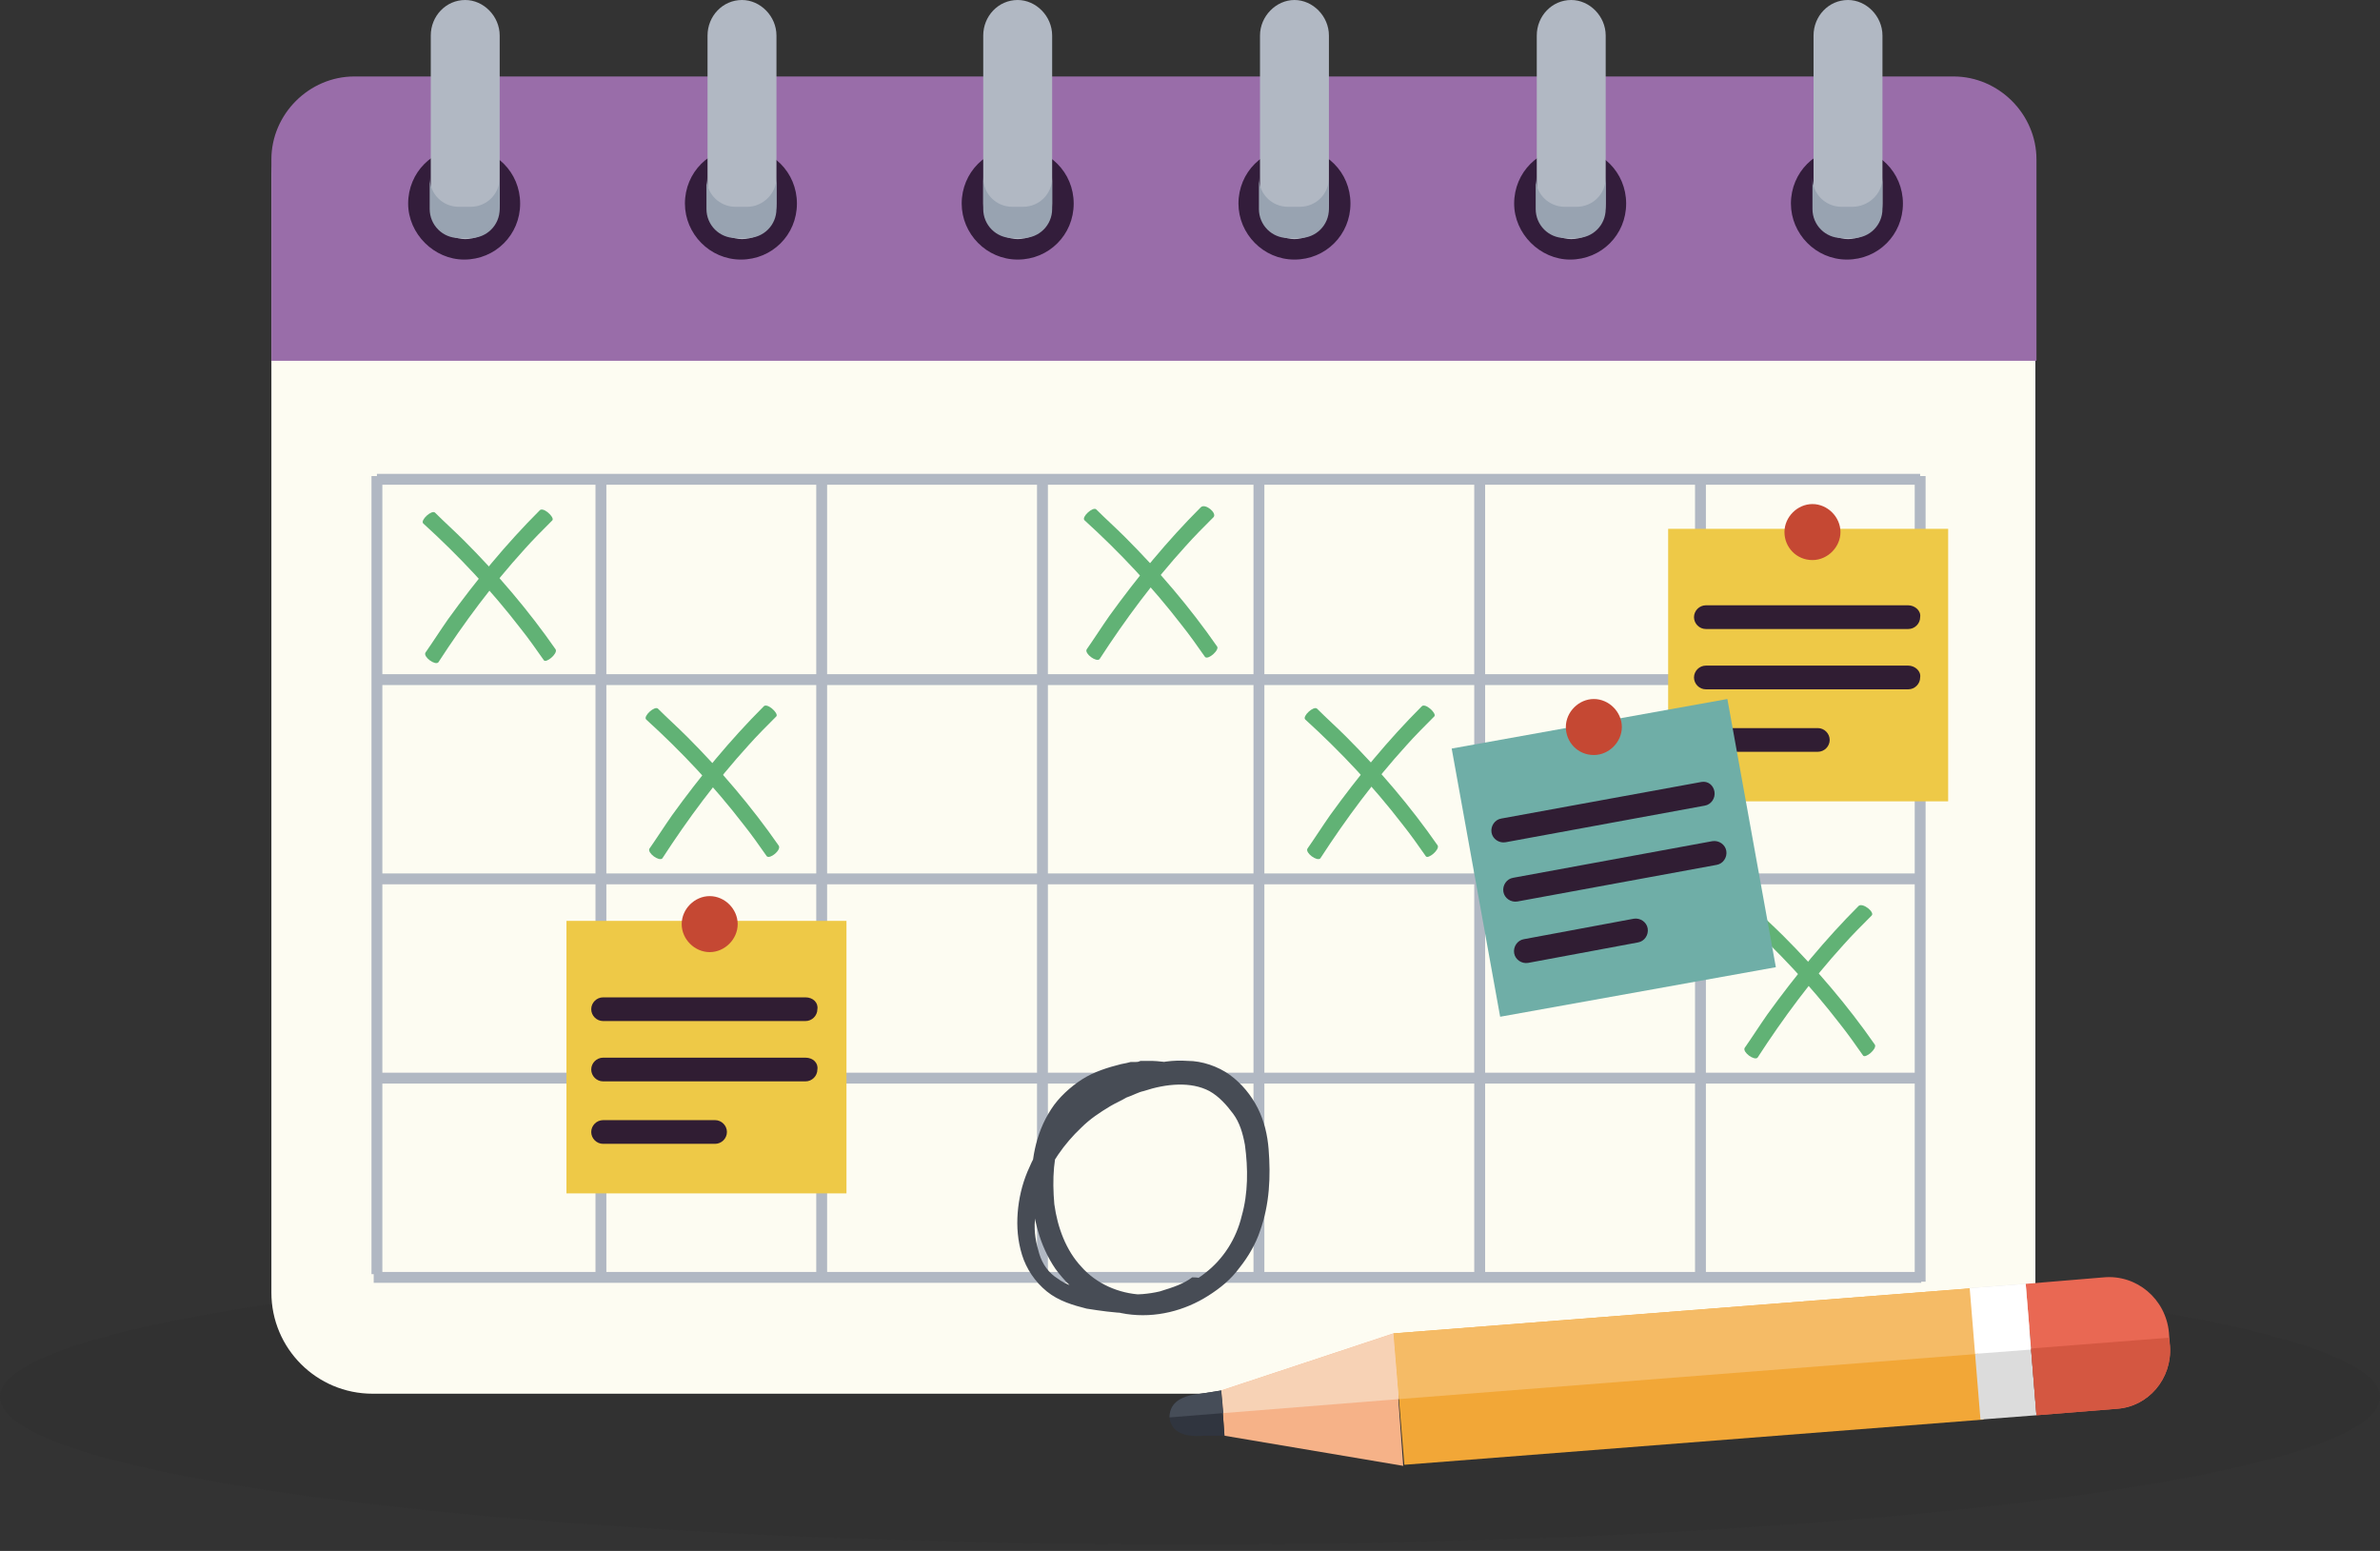 <?xml version="1.0" encoding="utf-8"?>
<!-- Generator: Adobe Illustrator 25.3.1, SVG Export Plug-In . SVG Version: 6.00 Build 0)  -->
<svg version="1.1" id="Layer_1" xmlns="http://www.w3.org/2000/svg" xmlns:xlink="http://www.w3.org/1999/xlink" x="0px" y="0px"
	 viewBox="0 0 221 144" style="enable-background:new 0 0 221 144;" xml:space="preserve">
<rect x="0" y="0" width="221" height="144" fill="#333333" stroke="none"/>
<style type="text/css">
	.st0{opacity:8.000000e-02;fill:#1D1F24;enable-background:new    ;}
	.st1{fill:#FDFCF2;}
	.st2{fill:#996DA9;}
	.st3{fill:#61B275;}
	.st4{fill:none;stroke:#B1B8C3;stroke-width:1.01;stroke-miterlimit:10;}
	.st5{fill:#474C55;}
	.st6{fill:#F2A737;}
	.st7{fill:#DCDCDC;}
	.st8{fill:#E96853;}
	.st9{fill:#F6B288;}
	.st10{fill:#30353F;}
	.st11{fill:#F7D2B5;}
	.st12{fill:#F5BB66;}
	.st13{fill:#464D58;}
	.st14{fill:#FFFFFF;}
	.st15{fill:#D45741;}
	.st16{fill:#331D3B;}
	.st17{fill:#B1B8C3;}
	.st18{fill:#98A3B1;}
	.st19{fill:#EEC947;}
	.st20{fill:#301D33;}
	.st21{fill:#C54833;}
	.st22{fill:#6FAEA7;}
</style>
<path class="st0" d="M110.5,143.4c61,0,110.5-6.1,110.5-13.7c0-7.5-49.5-13.6-110.5-13.6c-61,0-110.5,6.1-110.5,13.6
	C0,137.3,49.5,143.4,110.5,143.4z"/>
<path class="st1" d="M179.6,7.2h-145c-5.2,0-9.4,4.2-9.4,9.4v103.4c0,5.2,4.2,9.4,9.4,9.4h145c5.2,0,9.4-4.2,9.4-9.4V16.6
	C189.1,11.4,184.8,7.2,179.6,7.2z"/>
<path class="st2" d="M189.1,33.5V14.8c0-4.2-3.5-7.7-7.7-7.7H32.9c-4.2,0-7.7,3.5-7.7,7.7v18.7H189.1L189.1,33.5z"/>
<path class="st3" d="M50.1,47.4c-3.1,3.1-5.9,6.5-8.5,10.1c-0.7,1-1.4,2.1-2.1,3.1c-0.2,0.4,0.9,1.2,1.2,0.9c2.4-3.7,5-7.2,8-10.5
	c0.8-0.9,1.7-1.8,2.6-2.7C51.5,48,50.4,47,50.1,47.4L50.1,47.4z"/>
<path class="st3" d="M51.6,60.3c-2.5-3.6-5.4-7-8.5-10.1c-0.9-0.9-1.8-1.7-2.7-2.6c-0.3-0.3-1.4,0.7-1.1,1c3.3,3,6.3,6.2,9,9.7
	c0.8,1,1.5,2,2.2,3C50.7,61.6,51.8,60.7,51.6,60.3L51.6,60.3z"/>
<path class="st3" d="M111.5,47.1c-3.1,3.1-5.9,6.5-8.5,10.1c-0.7,1-1.4,2.1-2.1,3.1c-0.2,0.4,0.9,1.2,1.2,0.9c2.4-3.7,5-7.2,8-10.5
	c0.8-0.9,1.7-1.8,2.6-2.7C113,47.6,111.9,46.7,111.5,47.1L111.5,47.1z"/>
<path class="st3" d="M113,60c-2.5-3.6-5.4-7-8.5-10.1c-0.9-0.9-1.8-1.7-2.7-2.6c-0.3-0.3-1.4,0.7-1.1,1c3.3,3,6.3,6.2,9,9.7
	c0.8,1,1.5,2,2.2,3C112.2,61.3,113.3,60.3,113,60L113,60z"/>
<path class="st3" d="M172.6,84.1c-3.1,3.1-5.9,6.5-8.5,10.1c-0.7,1-1.4,2.1-2.1,3.1c-0.2,0.4,0.9,1.2,1.2,0.9c2.4-3.7,5-7.2,8-10.5
	c0.8-0.9,1.7-1.8,2.6-2.7C174.1,84.7,173,83.8,172.6,84.1L172.6,84.1z"/>
<path class="st3" d="M174.1,97c-2.5-3.6-5.4-7-8.5-10.1c-0.9-0.9-1.8-1.7-2.7-2.6c-0.3-0.3-1.4,0.7-1.1,1c3.3,3,6.3,6.2,9,9.7
	c0.8,1,1.5,2,2.2,3C173.2,98.3,174.3,97.4,174.1,97L174.1,97z"/>
<path class="st3" d="M70.9,65.6c-3.1,3.1-5.9,6.5-8.5,10.1c-0.7,1-1.4,2.1-2.1,3.1c-0.2,0.4,0.9,1.2,1.2,0.9c2.4-3.7,5-7.2,8-10.5
	c0.8-0.9,1.7-1.8,2.6-2.7C72.3,66.2,71.2,65.2,70.9,65.6L70.9,65.6z"/>
<path class="st3" d="M72.3,78.5c-2.5-3.6-5.4-7-8.5-10.1c-0.9-0.9-1.8-1.7-2.7-2.6c-0.3-0.3-1.4,0.7-1.1,1c3.3,3,6.3,6.2,9,9.7
	c0.8,1,1.5,2,2.2,3C71.5,79.8,72.6,78.9,72.3,78.5L72.3,78.5z"/>
<path class="st3" d="M132,65.6c-3.1,3.1-5.9,6.5-8.5,10.1c-0.7,1-1.4,2.1-2.1,3.1c-0.2,0.4,0.9,1.2,1.2,0.9c2.4-3.7,5-7.2,8-10.5
	c0.8-0.9,1.7-1.8,2.6-2.7C133.4,66.2,132.3,65.2,132,65.6L132,65.6z"/>
<path class="st3" d="M133.5,78.5c-2.5-3.6-5.4-7-8.5-10.1c-0.9-0.9-1.8-1.7-2.7-2.6c-0.3-0.3-1.4,0.7-1.1,1c3.3,3,6.3,6.2,9,9.7
	c0.8,1,1.5,2,2.2,3C132.6,79.8,133.7,78.9,133.5,78.5L133.5,78.5z"/>
<path class="st4" d="M35,44.5h143.3"/>
<path class="st4" d="M35,63.1h143.3"/>
<path class="st4" d="M35,81.6h143.3"/>
<path class="st4" d="M35,100.1h143.3"/>
<path class="st4" d="M34.7,118.6h143.7"/>
<path class="st4" d="M35,44.2v74.1"/>
<path class="st4" d="M55.8,44.2v74.1"/>
<path class="st4" d="M76.3,44.2v74.1"/>
<path class="st4" d="M96.8,44.2v74.1"/>
<path class="st4" d="M116.9,44.2v74.1"/>
<path class="st4" d="M137.4,44.2v74.1"/>
<path class="st4" d="M157.9,44.2v74.1"/>
<path class="st4" d="M178.3,44.2V119"/>
<path class="st5" d="M110.7,118.6c0,0,0,0,0.1,0c0.2,0,0.6,0,0.9,0.2c0.3,0.2,0.5,0.5,0.3,1.2c0,0-0.1,0.1-0.1,0.2
	c-1,0.7-2.2,1.2-3.4,1.4c-2.6,0.6-5.1,0.3-7.6-0.1c-1.2-0.3-2.6-0.7-3.7-1.6c-1.1-0.9-1.9-2.1-2.3-3.4c-0.4-1.3-0.5-2.6-0.4-3.9
	c0.1-1.3,0.4-2.6,0.9-3.8c0.5-1.2,1.1-2.3,1.8-3.4c0.8-1,1.6-2,2.6-2.8c1-0.8,2-1.6,3.1-2.2c1.1-0.6,2.3-1.1,3.5-1.4
	c1.2-0.4,2.5-0.6,3.9-0.5c1.3,0,2.8,0.5,3.9,1.3c1.1,0.8,2,1.9,2.6,3.1c0.6,1.2,0.9,2.5,1,3.8c0.2,2.5,0.1,5.1-0.8,7.6
	c-0.4,1.2-1.1,2.4-1.9,3.4c-0.8,1.1-1.8,1.9-2.9,2.6c-2.2,1.4-4.9,2.1-7.6,1.7c-2.7-0.4-5-2-6.6-4.2c-1.5-2.2-2.1-4.8-2.2-7.3
	c-0.1-2.5,0.3-5.2,1.8-7.5c0.7-1.1,1.8-2.1,2.9-2.8c1.1-0.7,2.4-1.1,3.6-1.4l0.5-0.1l0.4-0.1l0.1,0l0.3,0c0.2,0,0.3,0,0.5-0.1
	c0.4,0,0.7,0,1,0c0,0,0.8,0,1.9,0.2c1.1,0.2,2.4,0.6,3.3,1.1c1.7,0.8,2,1.3,1.8,1.4c-0.3,0.1-1.1-0.2-2.2-0.4
	c0.1,0.1-1.1-0.3-2.4-0.4c-1.3-0.1-2.6,0-2.6,0c-0.3,0-0.6,0-0.9,0.1l-0.4,0.1l-0.1,0l-0.2,0c-0.1,0-0.3,0-0.4,0.1
	c-0.5,0.1-1.1,0.3-1.6,0.5c-2,0.7-3.7,2.2-4.5,4.1c-0.8,1.9-0.9,4.2-0.7,6.5c0.3,2.2,1.1,4.3,2.5,5.8c1.4,1.6,3.5,2.5,5.6,2.6
	c2.1,0,4.3-0.7,5.9-2c1.7-1.3,2.9-3.2,3.4-5.3c0.6-2.1,0.6-4.4,0.3-6.6c-0.2-1.1-0.5-2.1-1.1-2.9s-1.3-1.6-2.2-2.1
	c-1.7-0.9-4-0.7-6.1,0c-0.5,0.1-1,0.4-1.6,0.6c-0.5,0.3-1,0.5-1.5,0.8c-1,0.6-1.9,1.2-2.7,2c-1.6,1.5-2.9,3.4-3.7,5.4
	c-0.4,1-0.6,2.1-0.6,3.2c-0.1,1.1,0.1,2.1,0.4,3.1c0.3,1,0.9,1.8,1.7,2.3c0.8,0.6,1.8,0.9,2.9,1.1c2.2,0.4,4.5,0.6,6.6,0.1
	C109,119.5,109.9,119.2,110.7,118.6L110.7,118.6z"/>
<path class="st6" d="M184.2,131.8l-1-12.2l-53.8,4.2l1,12.2L184.2,131.8z"/>
<path class="st7" d="M189.1,131.4l-1-12.2l-5.2,0.4l1,12.2L189.1,131.4z"/>
<path class="st8" d="M201.4,123.7l0.1,1.3c0.2,3-2,5.6-4.9,5.8l-7.5,0.6l-1-12.2l7.2-0.6C198.4,118.3,201.1,120.6,201.4,123.7z"/>
<path class="st9" d="M129.4,123.8l-16,5.3l0.3,4.2l16.6,2.8L129.4,123.8z"/>
<path class="st10" d="M113.4,129.1l-1.9,0.3c-2.2,0.2-2.9,1.1-2.9,2.2c0.1,1.1,1,1.9,3.2,1.7h1.9L113.4,129.1L113.4,129.1z"/>
<path class="st11" d="M129.9,129.9l-0.5-6.1l-16,5.3l0.2,2.1L129.9,129.9z"/>
<path class="st12" d="M183.2,119.6l-53.8,4.2l0.5,6.1l53.8-4.2L183.2,119.6z"/>
<path class="st13" d="M113.6,131.2l-0.2-2.1l-1.9,0.3c-2.2,0.2-2.9,1.1-2.9,2.2c0,0,0,0,0,0L113.6,131.2z"/>
<path class="st14" d="M188.1,119.2l-5.2,0.4l0.5,6.1l5.2-0.4L188.1,119.2z"/>
<path class="st15" d="M201.4,124.2l-12.8,1l0.5,6.2l7.4-0.6c3-0.2,5.2-2.8,5-5.8L201.4,124.2L201.4,124.2z"/>
<path class="st16" d="M43.1,24.1c2.9,0,5.2-2.3,5.2-5.2c0-2.9-2.3-5.2-5.2-5.2c-2.9,0-5.2,2.3-5.2,5.2
	C37.9,21.7,40.3,24.1,43.1,24.1z"/>
<path class="st17" d="M46.4,3.3c0-1.8-1.5-3.3-3.2-3.3c-1.8,0-3.2,1.5-3.2,3.3v15.6c0,1.8,1.5,3.3,3.2,3.3c1.8,0,3.2-1.5,3.2-3.3
	V3.3z"/>
<path class="st18" d="M43.7,19.2h-1.1c-1.5,0-2.7-1.2-2.7-2.7v2.9c0,1.5,1.2,2.7,2.7,2.7h1.1c1.5,0,2.7-1.2,2.7-2.7v-2.9
	C46.4,18,45.2,19.2,43.7,19.2z"/>
<path class="st16" d="M68.8,24.1c2.9,0,5.2-2.3,5.2-5.2c0-2.9-2.3-5.2-5.2-5.2c-2.9,0-5.2,2.3-5.2,5.2
	C63.6,21.7,65.9,24.1,68.8,24.1z"/>
<path class="st17" d="M72.1,3.3c0-1.8-1.5-3.3-3.2-3.3c-1.8,0-3.2,1.5-3.2,3.3v15.6c0,1.8,1.5,3.3,3.2,3.3c1.8,0,3.2-1.5,3.2-3.3
	V3.3z"/>
<path class="st18" d="M69.4,19.2h-1.1c-1.5,0-2.7-1.2-2.7-2.7v2.9c0,1.5,1.2,2.7,2.7,2.7h1.1c1.5,0,2.7-1.2,2.7-2.7v-2.9
	C72.1,18,70.8,19.2,69.4,19.2z"/>
<path class="st16" d="M94.5,24.1c2.9,0,5.2-2.3,5.2-5.2c0-2.9-2.3-5.2-5.2-5.2c-2.9,0-5.2,2.3-5.2,5.2
	C89.3,21.7,91.6,24.1,94.5,24.1z"/>
<path class="st17" d="M97.7,3.3c0-1.8-1.5-3.3-3.2-3.3c-1.8,0-3.2,1.5-3.2,3.3v15.6c0,1.8,1.5,3.3,3.2,3.3c1.8,0,3.2-1.5,3.2-3.3
	V3.3z"/>
<path class="st18" d="M95,19.2H94c-1.5,0-2.7-1.2-2.7-2.7v2.9c0,1.5,1.2,2.7,2.7,2.7H95c1.5,0,2.7-1.2,2.7-2.7v-2.9
	C97.7,18,96.5,19.2,95,19.2z"/>
<path class="st16" d="M120.2,24.1c2.9,0,5.2-2.3,5.2-5.2c0-2.9-2.3-5.2-5.2-5.2c-2.9,0-5.2,2.3-5.2,5.2
	C115,21.7,117.3,24.1,120.2,24.1z"/>
<path class="st17" d="M123.4,3.3c0-1.8-1.5-3.3-3.2-3.3s-3.2,1.5-3.2,3.3v15.6c0,1.8,1.5,3.3,3.2,3.3s3.2-1.5,3.2-3.3V3.3z"/>
<path class="st18" d="M120.7,19.2h-1.1c-1.5,0-2.7-1.2-2.7-2.7v2.9c0,1.5,1.2,2.7,2.7,2.7h1.1c1.5,0,2.7-1.2,2.7-2.7v-2.9
	C123.4,18,122.2,19.2,120.7,19.2z"/>
<path class="st16" d="M145.8,24.1c2.9,0,5.2-2.3,5.2-5.2c0-2.9-2.3-5.2-5.2-5.2s-5.2,2.3-5.2,5.2C140.6,21.7,143,24.1,145.8,24.1z"
	/>
<path class="st17" d="M149.1,3.3c0-1.8-1.5-3.3-3.2-3.3c-1.8,0-3.2,1.5-3.2,3.3v15.6c0,1.8,1.5,3.3,3.2,3.3c1.8,0,3.2-1.5,3.2-3.3
	V3.3z"/>
<path class="st18" d="M146.4,19.2h-1.1c-1.5,0-2.7-1.2-2.7-2.7v2.9c0,1.5,1.2,2.7,2.7,2.7h1.1c1.5,0,2.7-1.2,2.7-2.7v-2.9
	C149.1,18,147.9,19.2,146.4,19.2z"/>
<path class="st16" d="M171.5,24.1c2.9,0,5.2-2.3,5.2-5.2c0-2.9-2.3-5.2-5.2-5.2s-5.2,2.3-5.2,5.2C166.3,21.7,168.6,24.1,171.5,24.1z
	"/>
<path class="st17" d="M174.8,3.3c0-1.8-1.5-3.3-3.2-3.3c-1.8,0-3.2,1.5-3.2,3.3v15.6c0,1.8,1.5,3.3,3.2,3.3c1.8,0,3.2-1.5,3.2-3.3
	V3.3z"/>
<path class="st18" d="M172,19.2H171c-1.5,0-2.7-1.2-2.7-2.7v2.9c0,1.5,1.2,2.7,2.7,2.7h1.1c1.5,0,2.7-1.2,2.7-2.7v-2.9
	C174.8,18,173.5,19.2,172,19.2z"/>
<path class="st19" d="M78.6,85.5h-26v25.3h26V85.5z"/>
<path class="st20" d="M74.8,92.6H56c-0.6,0-1.1,0.5-1.1,1.1c0,0.6,0.5,1.1,1.1,1.1h18.8c0.6,0,1.1-0.5,1.1-1.1
	C76,93.1,75.5,92.6,74.8,92.6z"/>
<path class="st20" d="M74.8,98.2H56c-0.6,0-1.1,0.5-1.1,1.1c0,0.6,0.5,1.1,1.1,1.1h18.8c0.6,0,1.1-0.5,1.1-1.1
	C76,98.7,75.5,98.2,74.8,98.2z"/>
<path class="st20" d="M66.4,104H56c-0.6,0-1.1,0.5-1.1,1.1c0,0.6,0.5,1.1,1.1,1.1h10.4c0.6,0,1.1-0.5,1.1-1.1
	C67.5,104.5,67,104,66.4,104z"/>
<path class="st21" d="M65.9,88.4c1.4,0,2.6-1.2,2.6-2.6s-1.2-2.6-2.6-2.6s-2.6,1.2-2.6,2.6S64.5,88.4,65.9,88.4z"/>
<path class="st19" d="M180.9,49.1h-26v25.3h26V49.1z"/>
<path class="st20" d="M177.2,56.2h-18.8c-0.6,0-1.1,0.5-1.1,1.1c0,0.6,0.5,1.1,1.1,1.1h18.8c0.6,0,1.1-0.5,1.1-1.1
	C178.4,56.7,177.8,56.2,177.2,56.2z"/>
<path class="st20" d="M177.2,61.8h-18.8c-0.6,0-1.1,0.5-1.1,1.1c0,0.6,0.5,1.1,1.1,1.1h18.8c0.6,0,1.1-0.5,1.1-1.1
	C178.4,62.3,177.8,61.8,177.2,61.8z"/>
<path class="st20" d="M168.8,67.6h-10.4c-0.6,0-1.1,0.5-1.1,1.1s0.5,1.1,1.1,1.1h10.4c0.6,0,1.1-0.5,1.1-1.1S169.4,67.6,168.8,67.6z
	"/>
<path class="st21" d="M168.3,52c1.4,0,2.6-1.2,2.6-2.6s-1.2-2.6-2.6-2.6c-1.4,0-2.6,1.2-2.6,2.6S166.8,52,168.3,52z"/>
<g>
	<path class="st22" d="M160.4,64.9l-25.6,4.6l4.5,24.9l25.6-4.6L160.4,64.9z"/>
</g>
<path class="st20" d="M158,72.6L139.4,76c-0.6,0.1-1,0.7-0.9,1.3c0.1,0.6,0.7,1,1.3,0.9l18.5-3.4c0.6-0.1,1-0.7,0.9-1.3
	S158.6,72.5,158,72.6z"/>
<path class="st20" d="M159,78.1l-18.5,3.4c-0.6,0.1-1,0.7-0.9,1.3c0.1,0.6,0.7,1,1.3,0.9l18.5-3.4c0.6-0.1,1-0.7,0.9-1.3
	C160.2,78.4,159.6,78,159,78.1z"/>
<path class="st20" d="M151.7,85.3l-10.2,1.9c-0.6,0.1-1,0.7-0.9,1.3s0.7,1,1.3,0.9l10.2-1.9c0.6-0.1,1-0.7,0.9-1.3
	C152.9,85.6,152.3,85.2,151.7,85.3z"/>
<path class="st21" d="M148,70.1c1.4,0,2.6-1.2,2.6-2.6c0-1.4-1.2-2.6-2.6-2.6c-1.4,0-2.6,1.2-2.6,2.6
	C145.4,68.9,146.5,70.1,148,70.1z"/>
</svg>
